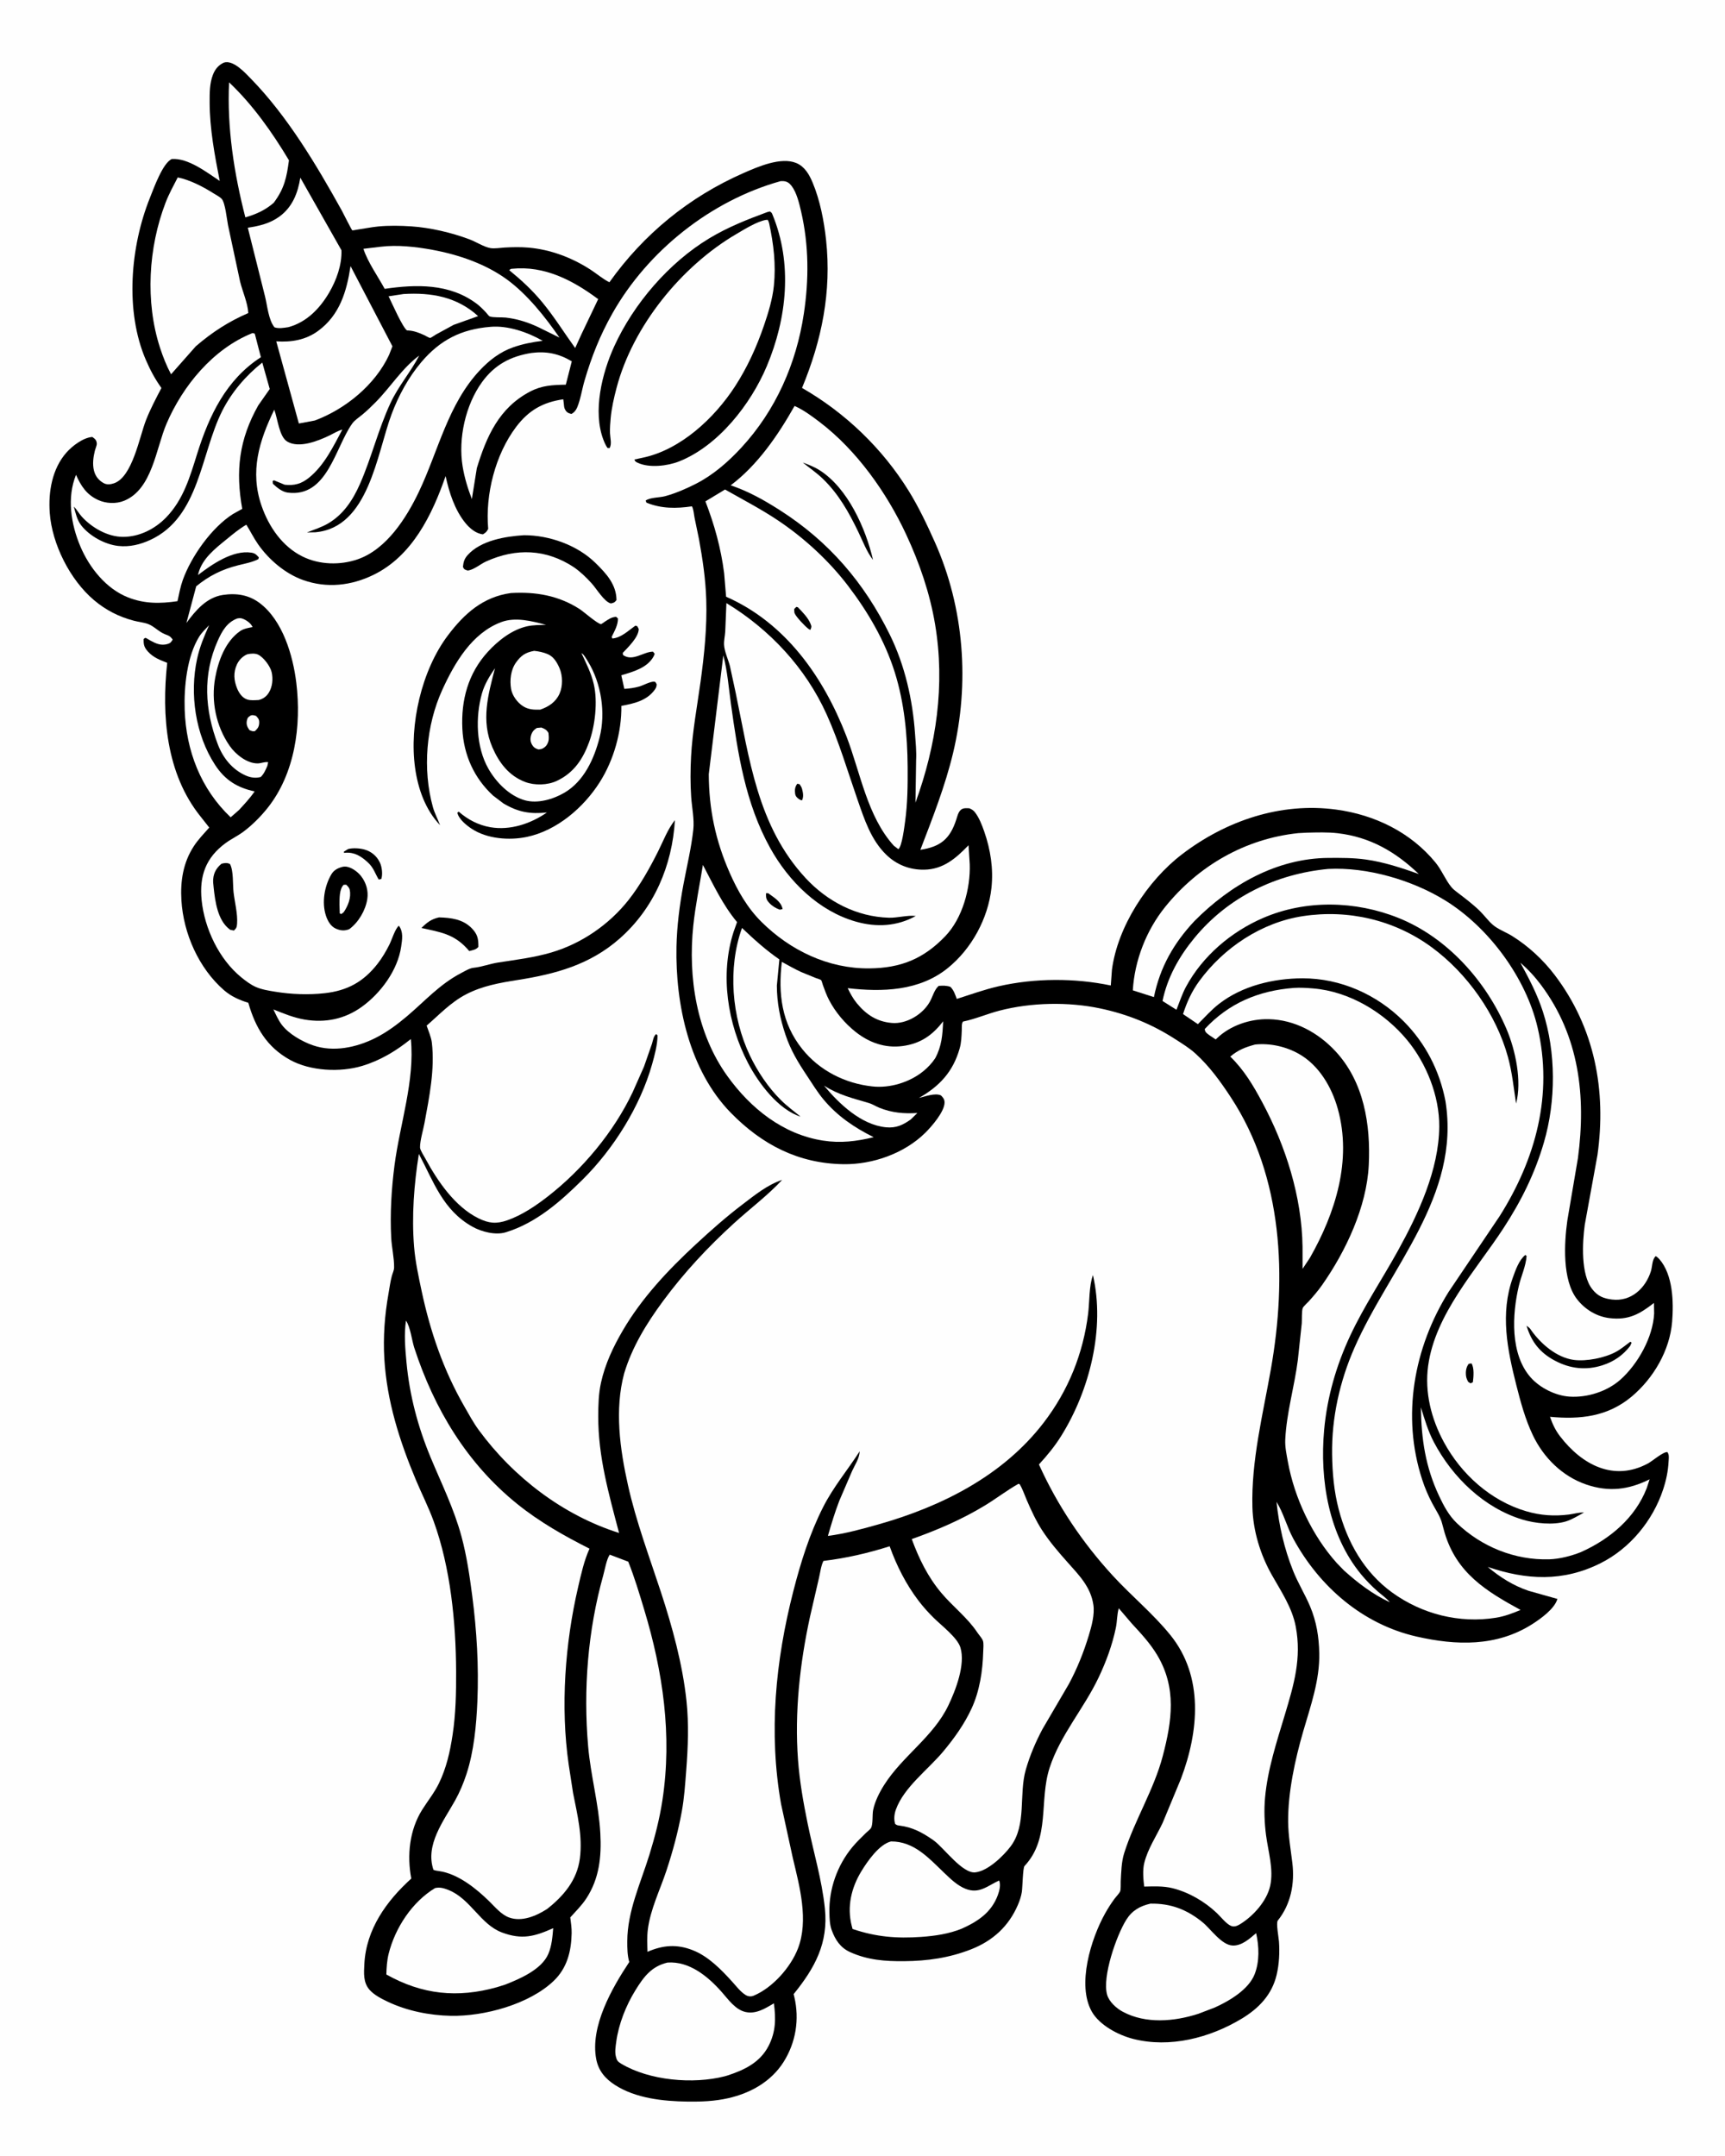 <svg version="1.1" xmlns="http://www.w3.org/2000/svg" style="display: block;" viewBox="0 0 1638 2048" width="1024" height="1280">
<path transform="translate(0,0)" fill="rgb(254,254,254)" d="M -0 -0 L 1638 0 L 1638 2048 L -0 2048 L -0 -0 z"/>
<path transform="translate(0,0)" fill="rgb(0,0,0)" d="M 212.382 59.5 C 221.365 56.576 232.626 69.15 238.322 74.999 C 272.985 110.601 300.385 156.704 324.443 200.013 C 325.538 201.985 333.792 218.562 334.411 218.806 C 334.804 218.961 338.518 218.216 339.159 218.124 C 345.747 217.18 352.295 215.787 358.922 215.145 C 369.29 214.139 380.087 214.353 390.466 215.037 C 408.632 216.235 428.73 220.988 445.755 227.377 C 451.807 229.648 459.521 234.673 465.679 235.673 C 469.661 236.319 474.878 235.376 478.964 235.145 C 486.482 234.721 494.375 234.555 501.877 235.219 C 522.759 237.068 542.785 244.645 560.344 255.939 C 566.39 259.828 572.205 264.933 578.597 268.132 C 611.167 222.379 654.37 187.056 705.938 164.407 C 719.636 158.391 741.635 148.747 756.224 154.914 C 764.203 158.287 768.453 165.888 771.65 173.5 C 778.66 190.19 782.475 210.033 784.407 227.976 C 789.7 277.133 780.357 323.145 761.562 368.503 C 802.613 392.054 837.933 425.992 862.883 466.307 C 872.367 481.633 880.404 498.588 887.736 515.022 C 915.644 577.576 920.895 648.997 904.974 715.5 C 897.549 746.513 885.394 777.489 873.957 807.249 C 893.098 804.331 902.12 796.909 908.096 778.44 C 909.08 775.396 909.884 771.572 912.348 769.346 C 914.651 767.265 917.598 767.726 920.5 767.807 C 922.651 768.723 924.337 769.704 925.794 771.583 C 929.825 776.783 932.453 783.679 934.606 789.833 C 940.623 807.034 943.441 825.272 941.475 843.467 C 938.343 872.467 922.527 901.514 899.719 919.811 C 872.701 941.485 837.71 942.436 804.951 938.673 C 807.365 943.69 810.008 948.596 813.556 952.916 C 822.557 963.876 832.688 970.5 846.939 971.727 C 860.826 972.923 876.249 963.563 882.986 951.5 C 885.634 946.757 887.233 940.039 891.367 936.5 C 895.411 936.228 898.569 936.082 902.5 937.418 C 905.725 940.582 906.991 944.757 908.554 948.884 C 921.793 944.665 934.929 939.901 948.498 936.816 C 982.7 929.041 1020.61 928.955 1054.83 936.124 L 1055.93 921.092 C 1061.37 880.036 1089.64 836.634 1122.31 811.62 C 1164.09 779.634 1216.08 761.863 1269 769.048 C 1305.53 774.007 1339.63 790.548 1363.22 819.314 C 1369.13 826.511 1372.57 835.688 1378.34 842.68 C 1379.84 844.496 1381.64 845.924 1383.5 847.348 C 1391.1 853.176 1398.65 858.756 1405.49 865.5 C 1409.65 869.604 1413.25 874.64 1417.63 878.445 C 1422.56 882.739 1430.19 885.498 1435.83 888.993 C 1451.43 898.674 1465.54 911.761 1476.6 926.368 C 1514.44 976.32 1525.69 1035.71 1517.06 1097.23 L 1505 1163.47 C 1502.72 1180.35 1501.1 1210.48 1512.07 1224.53 C 1517.26 1231.17 1522.81 1233.49 1530.96 1234.45 C 1548.95 1236.59 1562.68 1223.87 1567.84 1207.5 C 1569.22 1203.12 1568.86 1196.1 1572.5 1193.18 C 1573.79 1194.04 1574.8 1194.89 1575.83 1196.06 C 1588.8 1210.82 1589.52 1236.88 1587.98 1255.62 C 1585.75 1282.85 1570.22 1309.29 1549.54 1326.63 C 1526.69 1345.77 1500.65 1348.5 1471.98 1345.84 C 1474.4 1352.73 1477.04 1358.49 1481.5 1364.31 C 1502.27 1391.43 1532.59 1407.7 1565.15 1390.08 C 1569.31 1387.83 1579.56 1378.86 1583.5 1379.37 L 1584.14 1380.51 C 1585.24 1382.68 1584.74 1385.77 1584.62 1388.16 C 1584.15 1397.45 1582.39 1405.86 1579.49 1414.71 C 1569.75 1444.4 1547.88 1471.02 1519.79 1485.01 C 1484.24 1502.72 1449.61 1500.95 1412.85 1488.43 C 1424.36 1498.16 1437.27 1506.3 1451.64 1511.12 L 1479.01 1518.83 C 1476.41 1528.27 1462.78 1537.91 1455.02 1542.85 C 1421.3 1564.3 1382.94 1563.18 1345.22 1554.57 C 1293.96 1542.87 1252.96 1507.12 1228.24 1461.74 C 1222.21 1450.68 1218.75 1436.99 1212.23 1426.62 C 1214.58 1449.23 1219.55 1470.99 1227.99 1492.16 C 1232.61 1503.75 1239.28 1514.43 1244.12 1525.92 C 1250.2 1540.36 1252.53 1554.88 1252.84 1570.48 C 1253.34 1596.08 1244.61 1620.46 1237.58 1644.68 C 1229.82 1671.39 1223.04 1702.69 1223.28 1730.5 C 1223.39 1743.64 1225.7 1756.6 1227.27 1769.61 C 1229.62 1789.1 1225.92 1808.79 1213.43 1824.37 C 1211.66 1826.57 1214.31 1840.74 1214.56 1844.28 C 1215.29 1854.78 1214.76 1865.69 1212.33 1875.96 C 1207.89 1894.71 1195.55 1907.65 1179.25 1917.49 C 1148.93 1935.8 1110.87 1945.69 1075.97 1936.74 C 1062.04 1933.17 1044.14 1923.82 1036.8 1910.85 C 1022.4 1885.41 1036.05 1841.49 1049.41 1817.61 C 1052.18 1812.65 1055.14 1808 1058.52 1803.44 C 1059.84 1801.66 1063.05 1798.4 1063.76 1796.5 C 1064.48 1794.58 1064.14 1789.41 1064.26 1787.21 C 1064.74 1778.55 1064.89 1768.69 1067.53 1760.34 C 1077.46 1728.88 1095.73 1700.26 1104.17 1668.13 C 1112.92 1634.8 1117.59 1603.36 1098.85 1572.09 C 1092.14 1560.88 1083.47 1551.62 1074.66 1542.08 L 1062.4 1527.72 C 1060.69 1533.35 1060.89 1540.26 1059.65 1546.21 C 1056.19 1562.8 1050.47 1578.27 1043.23 1593.56 C 1029.35 1622.83 1006.9 1648.06 996.767 1679.09 C 986.477 1710.61 997.642 1746.05 972.887 1772.54 C 971.231 1774.31 971.014 1793.04 970.337 1797.22 C 969.636 1801.54 968.283 1805.53 966.561 1809.54 C 957.883 1829.78 942.761 1843.56 922.267 1851.63 C 901.464 1859.82 880.742 1862.75 858.531 1862.94 C 840.433 1863.1 824.06 1861.9 807.348 1854.38 C 797.949 1850.16 793.033 1842.55 789.663 1833.19 C 787.832 1828.1 787.712 1822.35 787.579 1817 C 787.019 1794.42 795.003 1771.9 809.409 1754.53 C 813.382 1749.74 817.967 1745.4 822.387 1741.02 C 823.611 1739.81 826.354 1737.77 827.143 1736.34 C 829.063 1732.87 828.236 1723.85 829.079 1719.5 C 830.67 1711.28 835.15 1702.5 839.601 1695.48 C 856.999 1668.01 886.311 1649.8 900.577 1619.94 C 907.459 1605.53 916.913 1581.25 912.011 1565 C 909.186 1555.63 894.002 1544.1 886.842 1537.04 C 881.631 1531.9 876.808 1526.56 872.363 1520.74 C 860.425 1505.12 851.385 1487.28 844.791 1468.81 C 824.11 1475.4 803.484 1480.14 781.91 1482.74 C 779.62 1487.13 778.798 1494.02 777.648 1498.93 L 769.116 1535.87 C 759.479 1580.19 754.386 1626.54 757.766 1671.91 C 759.281 1692.23 762.845 1712.35 766.918 1732.3 C 772.399 1759.14 780.425 1785.48 783.268 1812.79 C 786.706 1845.81 773.708 1869.41 753.596 1894.23 L 754.26 1896.94 C 759.245 1918.24 755.718 1940.14 744.053 1958.65 C 732.294 1977.3 712.679 1988.27 691.571 1993.06 C 678.598 1996.01 665.884 1996.49 652.639 1996.31 C 629.745 1996 603.542 1993.25 583.872 1980.52 C 574.67 1974.56 568.217 1967.06 566.102 1956.03 C 560.138 1924.94 581.053 1888.46 597.476 1863.73 C 595.644 1857.48 595.552 1850.51 595.58 1844.02 C 595.706 1815.28 608.268 1788.81 616.591 1761.86 C 621.889 1744.71 626.265 1727.74 628.973 1709.96 C 638.347 1648.41 629.478 1588.03 611.652 1529.01 C 607.015 1513.66 602.456 1498.35 596.509 1483.45 L 578.935 1476.77 C 575.863 1481.24 574.295 1490.97 572.767 1496.42 C 558.085 1548.83 553.714 1604.96 558.428 1659.06 C 560.834 1686.68 568.483 1713.73 569.982 1741.34 C 571.187 1763.53 569.123 1784.4 556.58 1803.52 C 552.386 1809.91 546.553 1815.69 541.44 1821.38 C 542.073 1826.35 542.858 1831.47 542.747 1836.49 C 542.37 1853.63 538.437 1869.51 525.652 1881.71 C 502.358 1903.93 459.663 1915.48 428.002 1914.84 C 407.565 1914.42 386.222 1910.14 367.75 1901.3 C 361.995 1898.55 355.25 1895.08 350.922 1890.27 C 344.628 1883.27 345.432 1874.25 345.876 1865.51 C 347.544 1832.68 366.899 1805.72 390.435 1784.46 C 386.243 1762.46 388.673 1738.31 400.84 1719 C 406.033 1710.76 412.306 1702.98 416.595 1694.21 C 423.754 1679.57 427.235 1664.03 429.667 1648 C 432.717 1627.9 433.089 1607.77 432.999 1587.49 C 432.792 1540.93 427.708 1489.18 411.737 1445.18 C 406.906 1431.86 400.382 1419.06 394.896 1406 C 379.311 1368.89 367.229 1331 364.833 1290.56 C 363.619 1270.07 365.17 1249.07 368.784 1228.89 C 369.78 1223.33 370.509 1217.44 371.976 1212 C 372.687 1209.36 374.072 1206.78 374.114 1204 C 374.255 1194.9 371.855 1185.06 371.373 1175.81 C 370.18 1152.9 371.559 1129.65 374.504 1106.92 C 379.55 1067.96 394.004 1026.32 390.002 987.002 C 376.027 998.251 361.173 1007.28 343.865 1012.5 C 322.845 1018.84 294.537 1017.46 275.189 1006.75 C 253.167 994.56 242.307 975.915 235.651 952.57 C 227.176 949.94 219.404 946.542 212.636 940.673 C 188.613 919.842 174.019 886.783 172.108 855.286 C 170.998 836.988 173.709 819.429 183.905 803.778 C 188.008 797.479 193.557 791.73 198.545 786.109 L 190.397 775.762 C 157.518 735.029 153.156 679.611 158.612 629.632 C 151.855 626.967 145.704 624.718 140.643 619.292 C 136.815 615.189 136.023 612.499 136.241 607 C 136.827 606.635 137.311 605.944 138 605.906 C 138.462 605.881 141.92 608.093 142.5 608.41 C 147.873 611.341 152.717 613.592 159 611.737 C 161.64 610.958 162.513 609.783 163.819 607.5 C 161.391 604.246 160.483 603.999 156.622 602.5 C 150.421 600.092 146.115 594.802 140.329 592.712 C 136.151 591.203 131.31 590.783 126.969 589.641 C 112.655 585.873 100.425 579.645 89.095 570.089 C 66.331 550.89 49.225 516.936 47.058 487.223 C 45.601 467.236 49.286 445.317 62.897 429.883 C 68.479 423.554 78.918 415.62 87.5 415.084 C 89.96 416.832 91.619 418.101 91.736 421.5 C 91.792 423.143 90.294 426.55 89.866 428.279 C 88.402 434.198 87.528 441.006 89.041 447 C 90.392 452.349 93.436 456.24 98.273 458.935 C 101.31 460.627 104.824 460.163 108 459.106 C 125.574 453.257 132.305 414.819 138.472 399.062 C 142.581 388.565 147.914 378.543 153.117 368.557 C 147.025 360.03 142.56 351.671 138.414 342.1 C 118.277 295.609 123.599 234.242 142.18 187.954 C 145.857 178.793 154.393 154.763 163 151.056 C 178.545 149.975 196.021 163.604 208.491 171.865 C 203.732 147.579 198.964 122.127 198.913 97.37 C 198.895 88.51 198.803 79.338 202.065 70.94 C 204.058 65.807 207.282 61.828 212.382 59.5 z"/>
<path transform="translate(0,0)" fill="rgb(254,254,254)" d="M 238.186 679.5 C 240.079 679.052 241.178 679.47 243 680.048 C 245.177 682.403 246.168 683.522 245.965 687 C 245.748 690.731 244.396 692.011 241.952 694.5 C 239.81 695.003 238.65 694.303 236.695 693.5 C 234.656 690.541 233.471 688.075 234.326 684.277 C 234.995 681.308 235.786 681.119 238.186 679.5 z"/>
<path transform="translate(0,0)" fill="rgb(254,254,254)" d="M 782.437 1031.24 C 796.399 1040.13 809.452 1043.15 824.99 1047.76 C 828.52 1048.81 831.688 1050.95 835.111 1052.32 C 847.151 1057.12 858.326 1058.03 871.129 1057.26 L 864.797 1063.42 C 857.151 1068.81 850.796 1071.75 841.267 1070.82 C 817.707 1068.51 796.845 1048.58 782.437 1031.24 z"/>
<path transform="translate(0,0)" fill="rgb(254,254,254)" d="M 234.695 621.5 C 237.789 620.804 241.962 620.418 244.893 621.816 C 250.136 624.318 256.492 632.842 257.802 638.457 C 259.316 644.949 258.578 652.544 254.973 658.191 C 252.708 661.74 249.545 663.959 245.5 664.951 C 241.984 665.101 237.833 665.567 234.464 664.413 C 229.959 662.87 226.871 658.429 225.106 654.189 C 221.9 646.488 221.268 638.785 224.893 631.015 C 226.791 626.946 230.522 623.141 234.695 621.5 z"/>
<path transform="translate(0,0)" fill="rgb(254,254,254)" d="M 225.095 587.5 C 227.239 587.101 228.582 587.009 230.644 587.849 C 234.139 589.274 238.182 592.128 239.684 595.665 C 235.693 596.439 231.213 597.145 227.823 599.515 C 213.875 609.262 207.163 627.615 204.213 643.684 C 200.113 666.01 205.007 689.79 217.88 708.452 C 223.457 716.537 234.394 725.306 244.612 725.159 C 247.94 725.111 251.261 723.442 254.5 724.009 L 253.736 727.5 C 252.016 731.462 250.593 734.92 247.5 738.057 C 242.587 739.426 237.591 738.649 232.981 736.579 C 220.271 730.87 211.56 719.871 206.686 707.076 C 194.252 674.43 192.19 640.858 206.614 608.622 C 210.709 599.471 215.318 591.246 225.095 587.5 z"/>
<path transform="translate(0,0)" fill="rgb(254,254,254)" d="M 382.585 279.366 L 383.021 279.296 C 409.512 277.686 433.802 281.956 453.911 300.283 L 430.68 308.573 L 413.805 317.787 C 412.884 318.335 408.878 321.091 408.368 321.047 C 407.259 320.951 404.047 318.958 402.86 318.415 C 397.827 316.113 393.05 314.194 387.473 313.915 L 386.427 313.882 C 382.557 311.752 371.78 287.416 368.888 281.444 L 382.585 279.366 z"/>
<path transform="translate(0,0)" fill="rgb(254,254,254)" d="M 198.406 593.852 C 193.618 604.669 189.556 614.133 187.019 625.772 C 179.754 659.089 185.284 697.759 204.081 726.585 C 213.488 741.01 225.033 748.18 241.644 751.781 C 237.234 758.2 231.994 763.78 226.735 769.494 L 218.866 776.358 C 190.464 749.375 176.544 713.155 175.215 674.258 C 174.471 652.459 177.377 623.398 189.028 604.71 C 191.426 600.864 195.323 597.173 198.406 593.852 z"/>
<path transform="translate(0,0)" fill="rgb(254,254,254)" d="M 484.864 255.5 L 486.142 255.311 C 517.082 252.163 543.983 266.332 567.944 284.163 L 552.023 317.545 L 546.096 330.599 C 535.602 316.088 526.182 300.815 514.743 287.002 C 505.18 275.454 495.081 266.143 483.5 256.669 L 484.864 255.5 z"/>
<path transform="translate(0,0)" fill="rgb(254,254,254)" d="M 217.382 78.214 C 239.826 99.469 258.448 125.835 274.251 152.273 C 272.061 168.648 269.832 179.204 259.766 192.647 C 251.72 199.647 243.03 203.558 232.831 206.474 C 222.124 164.817 215.315 121.194 217.382 78.214 z"/>
<path transform="translate(0,0)" fill="rgb(254,254,254)" d="M 504.523 335.279 C 518.769 333.429 530.633 335.9 542.88 343.239 L 537.207 365.419 C 524.57 365.692 514.585 366.002 503.113 372.044 C 473.776 387.497 461.917 414.482 452.694 444.664 L 447.974 474.058 C 444.087 464.004 440.909 453.569 439.176 442.91 C 434.881 416.506 441.924 384.637 457.626 362.966 C 469.581 346.464 484.722 338.464 504.523 335.279 z"/>
<path transform="translate(0,0)" fill="rgb(254,254,254)" d="M 361.181 234.397 C 377.136 232.42 394.8 234.412 410.514 237.309 C 435.207 241.863 461.044 250.637 481.437 265.596 C 500.712 279.734 517.664 301.108 531.207 320.714 L 515.547 312.99 C 504.391 307.197 492.658 303.061 480.114 301.661 C 476.328 301.239 467.925 301.832 464.791 300.521 C 464.085 300.226 462.102 297.578 461.499 296.934 C 458.629 293.869 455.727 290.879 452.351 288.365 C 426.64 269.221 395.151 269.995 365.174 274.389 C 358.68 262.426 349.147 249.168 344.959 236.338 L 361.181 234.397 z"/>
<path transform="translate(0,0)" fill="rgb(254,254,254)" d="M 285.047 168.776 L 324.107 237.697 C 324.633 251.561 319.312 266.213 312.376 278.042 C 303.521 293.139 290.887 306.185 273.578 310.802 C 269.289 311.412 264.669 312.358 260.5 310.926 C 254.669 303.769 253.672 289.758 251.347 280.891 L 235.167 216.312 C 246.053 214.663 256.07 212.345 265.131 205.765 C 277.514 196.772 282.714 183.408 285.047 168.776 z"/>
<path transform="translate(0,0)" fill="rgb(254,254,254)" d="M 742.366 913.696 C 748.442 916.988 754.536 920.486 760.814 923.372 L 774.333 928.909 C 775.507 929.372 778.862 930.275 779.695 931.012 C 780.198 931.456 781.059 934.852 781.357 935.678 C 783.125 940.582 784.908 945.461 787.328 950.09 C 793.324 961.56 802.345 972.233 812.486 980.243 C 825.396 990.44 840.428 995.816 856.938 993.655 C 873.869 991.438 885.414 983.496 895.578 970.133 C 895.031 983.06 894.264 993.727 888.057 1005.23 C 884.967 1009.9 881.129 1013.98 876.787 1017.52 C 863.783 1028.1 845.164 1033.83 828.447 1032.02 C 802.475 1029.22 778.046 1016.97 761.641 996.345 C 742.116 971.794 738.812 943.963 742.366 913.696 z"/>
<path transform="translate(0,0)" fill="rgb(254,254,254)" d="M 332.747 252.775 L 372.526 328.955 L 369.37 337.083 C 356.105 365.644 327.758 388.685 298.755 399.462 L 283.664 402.284 L 262.192 324.254 C 276.485 325.227 290.148 322.974 301.909 314.355 C 322.516 299.253 329.066 276.901 332.747 252.775 z"/>
<path transform="translate(0,0)" fill="rgb(254,254,254)" d="M 1232.82 791.396 L 1241.02 790.957 C 1250.59 790.73 1260.8 790.373 1270.32 791.484 C 1301.11 795.078 1325.33 809.137 1347.35 830.222 C 1330.87 824.393 1314.32 818.871 1296.92 816.447 C 1285.26 814.823 1273.51 814.886 1261.77 814.951 C 1212.36 815.224 1168.21 840.661 1134.29 874.901 C 1114.57 895.957 1101.59 918.728 1095.78 947.161 L 1075.75 940.728 C 1077.44 912.229 1088.56 883.694 1106.5 861.445 C 1138.07 822.302 1182.64 796.672 1232.82 791.396 z"/>
<path transform="translate(0,0)" fill="rgb(254,254,254)" d="M 846.112 1749.2 C 868.03 1749.13 881.847 1764.96 896.518 1778.96 C 902.552 1784.71 908.888 1790.98 916.748 1794.14 C 929.835 1799.4 937.67 1791.38 948.766 1786.3 C 950.537 1790.36 948.982 1796.33 947.478 1800.35 C 941.337 1816.74 928.626 1825.15 913.273 1832.05 C 901.154 1837.01 887.785 1838.96 874.797 1839.88 C 851.394 1841.53 831.953 1839.9 809.561 1832.37 L 808.714 1829.15 C 804.158 1811.2 808.346 1793.22 817.952 1777.48 C 823.825 1767.86 834.901 1751.89 846.112 1749.2 z"/>
<path transform="translate(0,0)" fill="rgb(254,254,254)" d="M 413.017 1793.5 C 417.626 1792.44 421.473 1793.59 425.781 1795.32 C 446.86 1803.77 455.973 1828.03 476.653 1835.72 C 495.508 1842.73 507.427 1839.57 525.239 1831.59 C 524.532 1839.81 523.896 1848.32 520.612 1856 C 514.267 1870.84 493.681 1879.7 479.485 1885.24 L 471.84 1887.64 C 434.257 1898.19 400.75 1894.67 366.751 1875.59 C 366.935 1869.09 367.333 1862.39 368.901 1856.06 C 375 1831.47 391.131 1806.72 413.017 1793.5 z"/>
<path transform="translate(0,0)" fill="rgb(254,254,254)" d="M 1191.99 992.191 C 1206.1 990.783 1220.98 994.053 1233.37 1001.03 C 1252.55 1011.84 1264.67 1032.62 1270.44 1053.32 C 1284.06 1102.24 1268.16 1152.15 1244 1194.74 L 1236.98 1205.29 L 1236.95 1184.29 C 1236.26 1136.83 1221.05 1088.85 1198.79 1047.27 C 1190.17 1031.18 1181.5 1016.48 1168.32 1003.65 C 1175.75 997.353 1182.7 994.679 1191.99 992.191 z"/>
<path transform="translate(0,0)" fill="rgb(254,254,254)" d="M 168.612 168.53 C 179.92 170.777 192.564 177.288 202.243 183.434 C 204.697 184.993 208.546 186.892 210.407 188.968 C 213.75 192.698 215.282 208.431 216.371 213.891 L 227.823 267.432 C 230.187 276.981 235.065 287.65 235.628 297.359 C 216.868 305.464 201.291 315.592 185.835 328.873 L 162.273 355.531 C 157.959 347.492 154.59 338.956 151.775 330.283 C 137.59 286.579 140.695 235.181 157.058 192.524 C 160.223 184.273 164.583 176.387 168.612 168.53 z"/>
<path transform="translate(0,0)" fill="rgb(254,254,254)" d="M 1092.47 1808.29 C 1111.68 1807.95 1126.98 1813.77 1141.92 1825.91 C 1149.75 1832.28 1159.94 1847.58 1170.49 1848.07 C 1179.19 1848.48 1186.73 1841.55 1192.86 1836.3 C 1195.72 1848.82 1196.2 1863.33 1191.41 1875.44 C 1185.6 1890.1 1167.07 1900.89 1153.46 1907.01 L 1137.7 1913.01 C 1114.96 1920.3 1088.2 1922.67 1066.33 1911.04 C 1060.22 1907.8 1053.2 1901.51 1051.31 1894.73 C 1046.52 1877.59 1060.27 1838.36 1069.57 1823.56 C 1075.08 1814.78 1082.59 1810.53 1092.47 1808.29 z"/>
<path transform="translate(0,0)" fill="rgb(254,254,254)" d="M 633.73 1864.27 C 654.477 1862.76 672.148 1877.36 685.25 1892.18 C 691.484 1899.22 698.178 1908.99 707.833 1911.19 C 717.826 1913.47 726.637 1907.83 734.836 1902.99 C 736.803 1917.53 736.674 1930.08 729.773 1943.46 C 721.698 1959.12 707.023 1966.19 690.982 1971.46 L 688.068 1972.31 C 658.089 1979.98 616.587 1976.37 589.859 1960.36 C 586.444 1958.31 585.648 1957.29 584.711 1953.34 C 583.662 1948.9 584.495 1944.04 585.096 1939.58 C 587.387 1922.62 594.366 1905.06 603.322 1890.55 C 611.261 1877.69 618.564 1867.91 633.73 1864.27 z"/>
<path transform="translate(0,0)" fill="rgb(254,254,254)" d="M 667.416 821.612 C 677.521 840.648 685.954 859.137 699.845 875.913 L 696.574 885.129 C 683.436 925.931 690.777 972.516 710.334 1009.9 C 720.246 1028.86 738.942 1053.99 760.194 1060.72 C 753.961 1055.63 747.199 1050.64 741.5 1044.98 C 729.404 1032.98 719.306 1017.88 712.007 1002.55 C 694.701 966.186 690.917 919.605 704.539 881.477 C 716.073 892.411 726.975 902.332 740.05 911.365 L 737.653 936.248 C 737.74 952.671 740.667 967.504 745.895 983.062 C 750.795 997.645 757.77 1009.14 766.246 1021.84 C 771.275 1029.37 776.115 1037.39 781.911 1044.34 C 795.16 1060.22 811.246 1071.11 829.617 1080.23 C 813.283 1084.2 798.271 1086.08 781.512 1083.47 C 743.424 1077.54 712.701 1052.84 690.68 1022.21 C 661.39 981.475 653.161 928.506 658.278 879.346 C 660.273 860.173 664.344 840.679 667.416 821.612 z"/>
<path transform="translate(0,0)" fill="rgb(254,254,254)" d="M 239.334 316.5 C 240.39 316.359 240.825 316.624 241.796 317 L 247.59 339.32 C 214.567 360.664 198.448 394.677 187.078 431 C 180.233 452.867 174.06 474.549 157.616 491.5 C 146.9 502.546 132.183 510.002 116.578 509.978 C 102.097 509.955 87.155 501.356 77.531 490.837 C 74.742 487.788 72.866 484.126 69.908 481.211 C 71.616 487.465 72.986 494.074 77.089 499.251 C 85.005 509.239 99.38 517.185 112.084 518.592 C 122.785 519.778 132.959 517.321 142.67 512.819 C 189.407 491.154 190.312 431.131 210.836 390.367 C 219.833 372.495 233.306 356.801 248.917 344.413 L 256 369.527 L 245.112 385.061 C 226.802 417.518 223.397 447.389 229.877 483.383 L 221.107 488.232 C 200.75 501.205 181.519 528.445 173.465 550.819 C 171.134 557.296 169.843 564.353 168.371 571.075 C 151.949 573.469 137.093 573.673 121.332 567.443 C 100.535 559.223 84.693 539.241 76.141 519.084 C 67.175 497.953 63.211 472.748 72.001 451.036 C 76.677 461.555 81.952 469.798 92.79 474.839 C 100.403 478.38 109.967 478.853 117.786 475.642 C 144.458 464.689 147.908 426.012 157.936 402.562 C 173.388 366.431 202.155 331.461 239.334 316.5 z"/>
<path transform="translate(0,0)" fill="rgb(254,254,254)" d="M 754.474 385.612 C 763.17 389.505 771.016 395.355 778.557 401.114 C 813.528 427.821 841.961 467.938 860.428 507.6 C 873.124 534.867 882.947 563.277 887.935 593.02 C 897.611 650.723 889.118 707.949 869.303 762.483 L 869.925 721.972 C 870.362 713.797 869.459 705.226 868.899 697.055 C 866.698 664.965 859.289 632.103 845.029 603.078 C 820.731 553.618 787.144 514.403 740.543 484.654 C 725.461 475.025 710.859 466.794 693.818 460.999 C 719.424 441.778 738.949 413.167 754.474 385.612 z"/>
<path transform="translate(0,0)" fill="rgb(0,0,0)" d="M 762.284 439.377 C 767.779 441.365 773.444 443.614 778.386 446.762 C 805.091 463.774 822.108 502.096 828.988 531.849 C 823.069 524.285 819.264 514.075 815.101 505.431 C 806.048 486.635 796.305 469.18 781.073 454.566 C 775.357 449.083 768.486 444.347 762.284 439.377 z"/>
<path transform="translate(0,0)" fill="rgb(254,254,254)" d="M 465.712 310.458 C 482.165 308.996 501.139 315.632 515.218 323.729 C 505.49 324.945 496.274 326.71 487 329.984 C 474.768 334.303 464.599 342.14 455.769 351.5 C 425.224 383.879 416.252 428.09 397.669 467.11 C 385.827 491.975 366.886 521.851 339.477 531.302 C 322.811 537.05 303.274 536.548 287.323 528.726 C 267.967 519.234 255.144 500.412 248.269 480.602 C 236.91 447.87 245.908 418.861 260.284 389.182 C 263.525 397.531 264.927 414.934 272.649 419.479 C 283.934 426.121 301.886 418.841 312.555 413.752 C 316.413 411.912 320.832 409.111 324.946 408.099 C 316.28 424.259 307.773 442.122 293.207 453.84 C 285.957 459.672 279.3 461.45 270.193 460.454 L 260 456.252 L 258.762 456.948 L 258.964 459.5 C 262.806 463.111 267.708 467.229 273.119 467.932 C 310.739 472.821 318.033 425.25 334.285 402.442 C 336.679 399.082 340.771 396.479 343.958 393.841 C 348.465 390.111 352.712 385.982 356.816 381.816 C 370.95 367.473 381.68 349.78 397.977 337.743 C 389.932 353.333 378.262 366.611 370.739 382.752 C 359.086 407.754 352.744 434.571 341.731 459.612 C 335.076 474.744 326.089 488.616 311.547 497.169 C 305.259 500.867 298.084 503.102 291.314 505.773 L 299.274 505.61 C 350.078 501.24 357.68 430.996 371.728 393.447 C 378.298 375.886 387.792 358.372 399.943 344.025 C 417.996 322.709 438.191 312.665 465.712 310.458 z"/>
<path transform="translate(0,0)" fill="rgb(254,254,254)" d="M 688.42 464.999 C 705.275 474.576 722.707 483.611 738.812 494.408 C 763.578 511.01 786.882 532.414 804.985 556.081 C 824.076 581.039 840.205 608.568 849.661 638.675 C 858.748 667.605 861.679 698.482 861.874 728.672 C 861.986 745.913 861.838 763.212 859.461 780.322 C 858.748 785.456 856.511 804.046 853.076 806.652 L 848.775 803.377 C 823.417 775.442 817.01 733.756 803.665 699.226 C 782.048 643.29 746.045 591.731 689.445 566.834 L 687.587 544.486 C 684.488 520.506 678.478 498.804 669.805 476.256 L 688.42 464.999 z"/>
<path transform="translate(0,0)" fill="rgb(0,0,0)" d="M 756.161 576.5 L 757.573 576.816 C 761.869 581.242 767.27 586.707 769.626 592.49 C 770.776 595.312 770.643 595.447 769.5 598.305 C 768.695 597.992 768.409 597.931 767.633 597.338 C 764.351 594.826 756.023 586.172 754.5 582.511 C 754.128 581.617 754.22 579.541 754.122 578.5 L 756.161 576.5 z"/>
<path transform="translate(0,0)" fill="rgb(254,254,254)" d="M 1228.69 938.431 C 1234.75 938.016 1240.95 938.429 1247 938.92 C 1281.34 941.71 1314.59 961.726 1336.25 987.913 C 1354.62 1010.13 1367 1041.09 1366.79 1070.15 C 1366.49 1111.15 1346.99 1152.9 1327.52 1188.11 C 1312.66 1214.99 1295.43 1240.61 1282.35 1268.48 C 1269.03 1296.87 1260.31 1327 1257.47 1358.26 C 1253.18 1405.57 1261.68 1457.83 1292.47 1495.38 C 1297.11 1501.04 1302.44 1506.51 1307.94 1511.35 C 1311.98 1514.9 1316.41 1517.85 1319.87 1522.01 C 1303.8 1514.59 1289.42 1503.63 1276.35 1491.84 L 1269.4 1484.67 C 1246.13 1458.72 1229.26 1422.91 1223.04 1388.66 C 1221.78 1381.74 1220.2 1374.56 1220.53 1367.5 C 1221.7 1342.17 1229.31 1316.99 1232.49 1291.8 L 1236.21 1257.1 C 1236.44 1254.07 1236.08 1244.61 1237.2 1242.41 C 1238.16 1240.52 1241.42 1237.77 1242.92 1236.1 C 1247.4 1231.11 1251.69 1226.15 1255.54 1220.65 C 1278.07 1188.49 1297.92 1146.48 1299.85 1106.69 C 1301.71 1068.36 1295.32 1027.66 1268.15 998.5 C 1251.67 980.814 1229.45 968.68 1204.88 968.122 C 1187.25 967.722 1168.28 974.036 1155.5 986.415 L 1154.5 987.391 L 1148 983.034 C 1145.64 981.155 1144.41 980.492 1144.04 977.5 C 1166.98 952.775 1195.42 941.011 1228.69 938.431 z"/>
<path transform="translate(0,0)" fill="rgb(254,254,254)" d="M 967.112 1409.5 L 968.261 1409.83 C 971.133 1414.56 972.833 1419.93 975.033 1425 C 979.242 1434.7 983.787 1444.63 989.526 1453.5 C 996.608 1464.44 1004.97 1474.15 1013.61 1483.87 C 1024.62 1496.25 1035.81 1507.4 1038.29 1524.52 C 1039.62 1533.7 1036.61 1544.63 1033.97 1553.39 C 1029.08 1569.55 1022.86 1585.08 1014.84 1599.94 L 989.978 1642.43 C 983.387 1654.83 978.086 1667.29 974.165 1680.78 C 967.223 1704.66 975.251 1733.36 959.615 1754.01 C 952.731 1763.1 937.96 1777.43 926.01 1778.58 C 913.979 1779.75 896.868 1756.05 887.306 1748.79 L 886.023 1747.83 C 875.774 1740.68 866.46 1735.65 853.935 1734.12 C 852.204 1733.91 851.358 1733.7 849.982 1732.5 C 848.629 1728.07 849.184 1723.16 850.745 1718.84 C 858.377 1697.67 881.46 1680.8 895.681 1663.74 C 906.175 1651.16 915.803 1637.7 922.676 1622.76 C 930.305 1606.18 933.161 1587.12 933.654 1569.03 C 933.727 1566.38 934.301 1560.75 933.311 1558.38 C 932.252 1555.83 929.517 1552.9 927.954 1550.55 C 918.613 1536.53 904.625 1525.96 893.825 1513.08 C 880.966 1497.76 872.665 1480.63 865.773 1461.99 C 889.871 1453.48 913.115 1443.48 935.009 1430.22 C 945.908 1423.62 956.033 1415.74 967.112 1409.5 z"/>
<path transform="translate(0,0)" fill="rgb(254,254,254)" d="M 689.737 572.888 C 730.967 597.977 764.936 634.369 784.917 678.56 C 796.738 704.704 804.811 732.473 814.241 759.534 C 820.738 778.18 826.96 797.717 841.52 811.873 C 851.375 821.455 863.839 826.345 877.543 826.122 C 895.796 825.825 907.721 815.293 919.712 802.905 L 920.851 820.908 C 921.625 844.054 913.962 872.313 897.5 889.424 C 876.855 910.882 855.3 919.58 825.493 919.877 C 786.553 920.266 750.386 902.828 723.088 875.751 C 709.685 862.456 700.386 846.201 692.846 829.054 C 679.377 798.425 673.176 768.93 672.99 735.453 L 686.786 622.54 C 690.757 637.512 691.883 653.193 694.022 668.5 C 700.663 716.028 707.676 762.914 731.31 805.5 C 748.885 837.167 777.359 865.434 812.824 875.5 C 832.331 881.036 851.852 879.949 869.573 870.119 C 861.908 869.097 852.178 871.995 844.089 871.76 C 813.562 870.876 785.59 856.364 764.994 834.129 C 719.061 784.54 711.619 720.654 698.428 657.506 L 693.057 632.62 C 691.409 626.409 687.852 618.809 687.51 612.527 C 687.288 608.451 688.375 604.093 688.625 600 L 689.737 572.888 z"/>
<path transform="translate(0,0)" fill="rgb(0,0,0)" d="M 757.067 744.5 L 759.22 744.903 C 760.173 746.254 761.139 747.746 761.575 749.361 C 762.553 752.988 763.275 757.004 761.5 760.291 C 760.549 760.109 759.812 759.828 758.994 759.3 C 756.974 757.996 755.388 756.467 755.026 754 C 754.489 750.345 754.846 747.375 757.067 744.5 z"/>
<path transform="translate(0,0)" fill="rgb(0,0,0)" d="M 727.357 848.5 L 729.38 848.447 C 735.188 852.786 741.476 856.111 743.137 863.5 L 740.477 864.132 C 736.765 862.804 733.192 860.688 730.5 857.752 C 727.411 854.383 727.249 852.819 727.357 848.5 z"/>
<path transform="translate(0,0)" fill="rgb(254,254,254)" d="M 385.406 1254.5 C 389.58 1260.42 390.998 1273.3 393.289 1280.32 C 412.203 1338.31 443.329 1390.21 491.209 1428.75 C 512.335 1445.76 535.609 1458.91 559.716 1471.1 C 554.561 1482.38 551.769 1495.28 548.962 1507.31 C 536.427 1561.07 532.06 1621.23 539.91 1675.97 L 544.104 1703.25 C 548.177 1723.8 553.272 1744.2 550.563 1765.33 C 547.921 1785.94 535.134 1801 519.409 1813.37 C 509.244 1819.91 495.39 1825.94 483.179 1821.38 C 475.839 1818.64 469.989 1811.47 464.5 1806.09 C 451.961 1793.81 434.625 1779.81 416.673 1777.34 C 414.775 1777.08 413.285 1776.87 411.5 1776.19 C 403.408 1752.36 421.296 1729.63 432.143 1710.11 C 436.499 1702.28 440.049 1693.78 442.84 1685.25 C 449.979 1663.44 452.249 1638.85 453.215 1616 C 454.626 1582.65 452.631 1549.07 448.337 1515.98 C 445.911 1497.27 443.039 1477.73 438.122 1459.53 C 430.966 1433.03 419.285 1409.63 408.843 1384.52 C 396.731 1355.4 388.834 1325.63 385.886 1294.2 C 384.677 1281.32 383.44 1267.34 385.406 1254.5 z"/>
<path transform="translate(0,0)" fill="rgb(254,254,254)" d="M 1443.82 914.497 C 1451.12 920.711 1457.73 927.948 1463.46 935.617 C 1499.82 984.254 1506.33 1041.38 1498.52 1100.07 L 1488.45 1159.37 C 1485.44 1180.77 1483.5 1215.89 1497.63 1234.1 C 1505.12 1243.77 1516.14 1250.56 1528.34 1252.07 C 1546.43 1254.3 1557.07 1248.35 1570.72 1237.68 L 1570.89 1247.75 C 1569.74 1270.27 1555.57 1295.61 1538.91 1310.5 C 1526.3 1321.77 1507.34 1327.78 1490.53 1326.67 C 1477.26 1325.79 1462.38 1318.36 1453.6 1308.41 C 1434.04 1286.25 1435.97 1248.58 1442.37 1221.54 C 1444.61 1212.04 1449.08 1202.77 1449.75 1193 L 1448.5 1192.12 C 1442.51 1196.96 1439.2 1206.58 1436.64 1213.73 C 1424.5 1247.73 1431.45 1281.97 1439.97 1315.63 C 1444.09 1331.91 1448.45 1348.11 1455.7 1363.32 C 1465.86 1384.66 1483.72 1402.38 1506.35 1410.13 C 1527.9 1417.51 1546.56 1415.17 1566.59 1405.22 L 1563.89 1413.5 C 1552.79 1442.17 1528.55 1462.19 1501.25 1474.41 C 1492.11 1478.03 1481.03 1480.92 1471.22 1481.2 C 1438.72 1482.16 1406.99 1469.36 1383.5 1446.84 C 1375.9 1439.55 1371.09 1430.48 1366.65 1421.04 C 1353.71 1393.52 1349.75 1367.02 1349.37 1336.83 C 1352.88 1348.2 1356.09 1359.27 1361.67 1369.86 C 1379.27 1403.24 1409.26 1432.44 1445.96 1443.5 C 1457.97 1447.12 1474.86 1448.9 1487.02 1445.24 C 1492.89 1443.47 1498.84 1439.68 1504.25 1436.79 C 1499.69 1436.46 1494.6 1438.08 1490 1438.66 C 1475.9 1440.42 1462.91 1439.54 1449.31 1435.53 C 1415.63 1425.61 1387.59 1400.33 1371.06 1369.66 C 1359.17 1347.6 1352.84 1322.54 1356.23 1297.5 C 1362.91 1248.17 1401.75 1206.66 1427.86 1166.58 C 1444.71 1140.71 1457.58 1114.81 1466.23 1085.13 C 1477.66 1045.96 1477.82 999.733 1465.19 960.857 C 1459.83 944.337 1452.14 929.65 1443.82 914.497 z"/>
<path transform="translate(0,0)" fill="rgb(0,0,0)" d="M 1394.79 1295.5 L 1397.41 1295.09 C 1400.19 1299.44 1399.36 1307.84 1398.75 1312.96 L 1396.5 1314.05 L 1394.34 1312.69 C 1393.31 1310.83 1392.48 1309.06 1392.22 1306.92 C 1391.75 1302.89 1392.25 1298.73 1394.79 1295.5 z"/>
<path transform="translate(0,0)" fill="rgb(0,0,0)" d="M 1449.71 1259.3 C 1451 1260.27 1452.44 1261.22 1453.41 1262.53 L 1454.05 1263.5 C 1463.18 1276.46 1478.24 1289.53 1494.5 1291.77 C 1506.55 1293.43 1524.13 1289.85 1534.73 1284.08 C 1539.45 1281.51 1543.95 1277.71 1548.28 1274.5 L 1549.5 1275.4 L 1548.17 1278.46 C 1541.25 1287.45 1532.65 1293.4 1521.84 1296.88 C 1506.22 1301.92 1491.16 1300.19 1476.69 1292.53 C 1462.41 1284.97 1454.28 1274.61 1449.71 1259.3 z"/>
<path transform="translate(0,0)" fill="rgb(254,254,254)" d="M 1261.33 825.401 C 1298.38 823.504 1341.09 835.947 1372.59 855.43 C 1413.83 880.938 1449.11 928.739 1460.17 975.93 C 1475.1 1039.71 1458.48 1100.77 1424.22 1155.13 L 1375.66 1227.23 C 1342.55 1280.38 1330.94 1345.08 1350.5 1405.25 C 1353.08 1413.2 1356.21 1420.59 1360.1 1427.97 C 1363.44 1434.31 1368.12 1440.92 1369.7 1447.9 L 1371.86 1455.83 C 1383.21 1494.14 1411.04 1511.34 1444.04 1529.31 C 1436.44 1532.48 1428.89 1535.37 1420.72 1536.69 C 1386.03 1542.29 1350.46 1533.32 1322.08 1512.76 C 1295.43 1493.44 1279.5 1465.01 1271.3 1433.74 C 1266.79 1416.51 1265.27 1399.19 1265.03 1381.45 C 1264.54 1346.8 1272.26 1312.24 1286.13 1280.54 C 1319.63 1203.97 1387.12 1136.29 1372.71 1046.02 C 1367.13 1017.12 1353.77 990.973 1332.97 970.112 C 1307.63 944.7 1273.04 929.254 1237 929.315 C 1209.34 929.362 1179.8 936.365 1157.6 953.607 C 1150.39 959.207 1143.98 966.392 1137.54 972.855 L 1123.43 963.289 C 1127.15 951.838 1131.73 941.678 1138.9 931.886 C 1162.1 900.189 1197.99 876.267 1237.16 870.259 C 1280.49 863.615 1324.38 873.895 1359.76 899.915 C 1393.45 924.691 1421.05 963.742 1432.08 1004.17 C 1436.1 1018.88 1437.47 1033.31 1439.76 1048.31 C 1445.44 1027.02 1439.22 997.629 1430.8 977.78 C 1411.44 932.133 1374.47 890.532 1327.91 871.895 C 1287.28 855.63 1240.04 854.472 1199.5 871.975 C 1169.15 885.08 1142.06 908.085 1126.26 937.343 C 1122.57 944.196 1120.06 951.946 1117.2 959.192 L 1103.96 950.858 C 1108.53 928.468 1119.79 908.516 1134.19 891.042 C 1166.3 852.067 1211.44 830.203 1261.33 825.401 z"/>
<path transform="translate(0,0)" fill="rgb(254,254,254)" d="M 741.236 172.061 L 743.885 172.058 C 747.301 172.319 749.462 173.803 751.488 176.4 C 756.469 182.78 758.875 193.109 760.673 200.873 C 768.104 232.96 768.183 265.509 763.277 298.03 C 756.101 345.596 736.564 389.846 703.933 425.208 C 691.532 438.648 677.195 451.174 660.815 459.531 C 651.612 464.228 641.591 468.57 631.635 471.301 C 626.164 472.802 617.269 472.377 613.046 475.5 L 613.821 477.5 C 628.037 483.263 642.032 483.156 657.027 480.964 C 658.656 484.059 658.798 488.447 659.5 491.888 L 663.693 512.141 C 667.189 531.38 669.974 550.115 670.596 569.719 C 671.417 595.593 668.729 621.882 665.192 647.502 C 661.941 671.044 657.448 694.861 656.181 718.615 C 655.506 731.27 655.42 744.463 656.289 757.09 C 656.964 766.896 659.358 778.219 658.311 787.937 C 656.416 805.522 652.102 823.165 648.858 840.543 C 645.289 859.662 642.697 879.89 642.309 899.348 C 641.22 954.042 654.495 1016.7 693.922 1057.04 C 723.486 1087.3 758.222 1105.32 801.048 1105.88 C 828.703 1106.24 858.768 1095.66 878.604 1076.07 C 884.554 1070.2 897.191 1055.75 896.931 1047 C 896.844 1044.08 895.481 1042.51 893.5 1040.52 C 887.857 1037.95 878.445 1041.58 872.603 1042.97 C 892.134 1031.81 904.911 1018.22 911.268 996 C 912.926 990.204 913.03 984.519 913.296 978.532 C 913.402 976.147 912.956 972.143 914.47 970.398 C 926.281 967.981 937.355 963.079 949.039 960.035 C 979.172 952.184 1014.64 951.502 1045 957.961 C 1070.94 963.479 1093.89 972.814 1116.08 987.128 C 1122.59 991.33 1129.35 995.447 1135.11 1000.66 C 1148.53 1012.81 1158.95 1027.28 1168.83 1042.32 C 1218.62 1118.14 1222.19 1213.74 1206.92 1300.37 C 1199.3 1343.6 1188.11 1387.71 1189.34 1431.86 C 1189.97 1454.18 1196.83 1476.65 1207.76 1496.02 C 1216.6 1511.67 1227.13 1527.19 1230.51 1545.18 C 1236.15 1575.28 1228.77 1600.14 1220.19 1628.71 C 1212.45 1654.45 1203.76 1680.7 1201.35 1707.58 C 1200.29 1719.39 1200.76 1731.47 1202.28 1743.21 C 1204.3 1758.8 1209.7 1775.71 1206.2 1791.45 C 1203 1805.81 1190.25 1819.94 1178.06 1827.52 C 1175.29 1829.24 1172.31 1830.74 1169.06 1829.43 C 1164.54 1827.61 1159.16 1820.65 1155.51 1817.19 C 1143.92 1806.21 1128.86 1797.42 1113.3 1793.58 C 1104.49 1791.41 1095.55 1791.91 1086.56 1792.08 C 1085.7 1785.12 1084.92 1776.38 1086.64 1769.57 C 1090.1 1755.88 1098.1 1744.19 1104.08 1731.57 L 1121.46 1689.69 C 1138.39 1644.91 1143.4 1592.67 1111.39 1553.12 C 1094.84 1532.67 1074.4 1516.01 1056.7 1496.72 C 1027.81 1465.24 1004.13 1429.98 986.583 1391.1 C 994.502 1382.49 1001.57 1373.89 1007.79 1363.92 C 1034.81 1320.54 1049.58 1261.79 1037.87 1211.22 C 1034.07 1221.7 1034.71 1236.48 1033.31 1247.83 C 1028.59 1285.97 1014.42 1321 991.033 1351.46 C 952.386 1401.82 894.212 1431.02 834.222 1448.01 C 818.245 1452.53 802.652 1456.83 786.142 1458.98 C 789.367 1447.78 792.763 1436.51 796.964 1425.63 L 809.141 1397.29 C 812.033 1390.97 815.908 1385.71 816.343 1378.57 C 804.718 1396.64 791.336 1412.38 781.524 1431.76 C 768.714 1457.07 760.331 1484.1 753.298 1511.49 C 736.309 1577.65 729.725 1645.9 741.648 1713.63 L 752.865 1765.15 C 759.263 1791.97 768.034 1824.13 757.67 1850.94 C 750.736 1868.86 733.586 1888.16 715.72 1895.68 C 713.12 1896.78 710.398 1896.55 708 1895.07 C 703.14 1892.06 699.176 1886.79 695.37 1882.58 C 684.897 1871 672.729 1858.46 657.991 1852.6 C 642.786 1846.56 629.561 1847.63 614.792 1854.04 C 614.611 1847.12 614.24 1839.87 615.091 1833 C 617.474 1813.76 626.66 1795.38 632.714 1777.09 C 638.897 1758.41 643.858 1739.99 647.382 1720.63 C 649.706 1707.87 650.554 1694.9 651.556 1681.99 C 653.264 1659.95 654.16 1637.59 651.805 1615.56 C 648.083 1580.74 638.334 1545.26 627.433 1512.04 C 616.403 1478.42 603.983 1445.4 596.254 1410.78 C 588.605 1376.53 583.386 1338.97 592.658 1304.52 C 600.261 1279.3 613.958 1257.07 629.507 1235.97 C 649.569 1208.75 672.174 1184.57 697.15 1161.8 C 712.061 1148.2 728.984 1135.54 742.697 1120.8 C 728.811 1125.36 716.798 1135.15 705.248 1143.93 C 689.576 1155.83 674.878 1168.85 660.451 1182.22 C 634.328 1206.43 609.341 1232.96 591.286 1263.9 C 582.197 1279.47 574.584 1295.57 570.659 1313.27 C 568.282 1323.99 568.051 1334.48 568.016 1345.38 C 567.893 1383.81 578.107 1419.33 587.786 1456.17 C 534.68 1439.43 487.567 1403.3 454.713 1358.67 C 449.426 1351.49 445.064 1343.39 440.632 1335.66 C 420.923 1301.3 408.471 1264.9 400.248 1226.29 C 397.313 1212.51 394.219 1198.22 393.087 1184.18 C 390.73 1154.96 393.039 1124.97 397.638 1096.11 C 411.703 1122.56 420.398 1149.47 448.415 1165.21 C 457.124 1170.11 470.41 1173.55 480.227 1170.55 C 509.032 1161.73 532.226 1141.28 553.231 1120.44 C 582.65 1091.26 607.904 1050.91 619.181 1010.86 C 621.574 1002.37 624.285 992.344 624.314 983.5 L 623 982.262 C 620.423 984.365 620.011 988.43 619.031 991.5 L 611.475 1013.19 L 600.745 1037.39 C 582.887 1075.14 553.128 1110.8 520.283 1136.39 C 508.705 1145.41 495.494 1154.34 481.565 1159.19 C 471.265 1162.78 464.057 1162.11 454.245 1157.28 C 431.999 1146.34 415.395 1121.99 403.929 1100.76 C 402.664 1098.42 398.777 1092.45 398.746 1090.02 C 398.663 1083.47 401.74 1073.47 402.98 1066.77 C 407.552 1042.06 412.907 1015.7 409.973 990.427 C 409.374 985.268 406.706 979.232 405.018 974.256 C 417.242 963.676 427.827 952.184 442.363 944.586 C 457.819 936.506 474.48 933.574 491.5 930.896 C 527.73 925.196 560.195 916.357 588.369 891.531 C 621.042 862.741 638.28 822.198 640.843 779.031 C 633.761 788.02 629.933 798.609 624.845 808.754 C 616.93 824.538 607.729 841.078 596.743 854.962 C 578.208 878.384 552.144 896.288 523.538 904.741 C 507.023 909.621 489.954 911.669 472.995 914.291 C 465.153 915.504 457.342 918.522 449.535 919.313 C 445.778 919.694 441.344 922.467 438 924.206 C 417.152 935.052 403.503 950.876 385.985 965.657 C 376.889 973.332 367.009 980.647 356.359 985.993 C 338.362 995.027 316.543 999.718 297.025 992.956 C 286.86 989.434 274.097 982.208 267.476 973.489 C 264.189 969.16 261.85 963.739 259.481 958.857 C 269.051 962.726 278.882 966.758 289.104 968.494 C 308.686 971.82 327.165 968.088 343.365 956.441 C 361.479 943.417 377.639 921.49 380.842 899.112 C 381.821 892.267 383.05 885.234 378.636 879.334 C 375.014 882.358 371.916 892.771 369.637 897.312 C 366.467 903.629 362.745 909.956 358.393 915.534 C 345.019 932.671 329.685 941.054 308.203 943.445 C 292.776 945.162 276.347 944.535 261.062 942.028 C 255.021 941.037 248.314 939.988 242.688 937.481 C 237.774 935.291 233.097 931.741 228.947 928.361 C 207.842 911.168 194.029 881.962 191.308 855.086 C 188.994 832.222 195.204 814.638 214.178 800.784 C 219.486 796.908 225.509 794.085 230.8 790.173 C 239.135 784.01 247.29 775.804 253.76 767.718 C 279.96 734.973 286.182 689.21 281.237 648.636 C 278.065 622.603 268.38 589.625 246.692 573.035 C 236.268 565.061 224.321 563.203 211.5 565.147 C 195.965 567.502 185.593 579.818 176.856 591.78 L 186.148 556.958 C 198.169 547.032 210.738 540.805 225.884 537.002 C 232.307 535.389 239.199 534.173 245.14 531.167 L 245.663 529.5 C 243.263 526.906 242.195 525.535 238.5 524.966 C 220.953 522.263 200.999 536.167 187.859 546.23 L 188.309 544.334 C 192.157 530.32 204.254 521.039 214.992 512.285 C 221.049 507.347 226.987 502.353 233.77 498.419 C 237.568 504.472 240.735 510.996 244.814 516.861 C 255.136 531.699 270.882 545.086 288.019 551.106 C 310.381 558.962 333.405 556.36 354.491 546.084 C 391.36 528.117 410.271 489.052 423.033 452.226 C 426.424 467.838 431.701 484.471 442.003 497.02 C 446.045 501.945 451.999 506.95 458.5 507.556 C 461.356 505.783 461.9 505.338 463.484 502.394 C 460.6 469.812 470.195 431.86 489.93 405.632 C 501.835 389.809 515.421 382.068 534.8 379.286 L 535.309 383.5 C 535.495 385.09 535.541 387.04 536.25 388.5 C 537.745 391.578 539.387 392.479 542.5 393.235 C 545.11 391.853 546.867 389.729 548.004 387.008 C 551.251 379.236 552.562 369.877 554.953 361.719 C 561.664 338.822 569.594 318.739 581.387 297.845 C 615.024 238.25 675.067 190.503 741.236 172.061 z"/>
<path transform="translate(0,0)" fill="rgb(0,0,0)" d="M 330.476 806.5 C 334.992 805.312 341.559 805.73 346.027 806.997 C 352.524 808.84 357.608 813.12 360.568 819.235 C 362.601 823.434 363.442 830.534 361.968 834.953 L 359.534 835.5 C 355.785 829.309 354.714 824.197 348.937 818.981 C 342.642 813.297 336.569 809.403 327.82 810.025 L 326.5 810.128 L 326.5 808.926 L 330.476 806.5 z"/>
<path transform="translate(0,0)" fill="rgb(0,0,0)" d="M 416.748 871.437 C 428.106 871.759 439.295 873.075 447.71 881.592 C 453.328 887.279 454.277 891.709 454.162 899.5 C 451.8 902.245 448.898 902.453 445.5 903.418 L 443.354 900.995 C 430.607 887.104 417.762 885.406 400.075 881.498 C 405.332 876.247 409.379 873.104 416.748 871.437 z"/>
<path transform="translate(0,0)" fill="rgb(0,0,0)" d="M 210.147 820.5 C 212.864 819.697 215.669 819.375 218.244 820.76 C 221.707 827.134 220.774 840.07 221.623 847.517 C 222.709 857.041 225.666 867.984 224.975 877.5 C 224.738 880.755 224.303 881.742 222 883.927 L 218.5 883.223 L 217.482 882.473 C 206.533 873.944 204.123 856.244 202.759 843.42 L 202.62 842.044 C 202.36 839.683 202.094 837.414 202.295 835.032 C 202.821 828.801 205.457 824.457 210.147 820.5 z"/>
<path transform="translate(0,0)" fill="rgb(0,0,0)" d="M 324.812 823.5 C 326.034 823.245 326.096 823.177 327.519 823.181 C 332.971 823.194 339.445 828.003 342.722 832.196 C 347.58 838.413 349.88 846.302 348.641 854.125 C 346.941 864.863 340.266 876.222 331.5 882.64 C 326.957 884.431 323.085 884.064 318.614 882.04 C 313.8 879.861 310.939 874.606 309.358 869.775 C 305.281 857.324 307.909 841.881 314.434 830.681 C 316.78 826.654 320.438 824.645 324.812 823.5 z"/>
<path transform="translate(0,0)" fill="rgb(254,254,254)" d="M 326.198 840.5 L 328.629 840.393 C 330.252 842.134 331.473 842.981 331.977 845.361 C 333.525 852.673 330.321 860.499 326.255 866.5 L 324.008 868.24 L 322.5 867.709 L 322.226 859 C 322.31 853.527 322.055 844.522 326.198 840.5 z"/>
<path transform="translate(0,0)" fill="rgb(0,0,0)" d="M 497.511 508.407 C 521.485 508.388 548.076 517.774 565.359 534.729 C 575.524 544.701 585.177 555.033 585.347 570 C 583.316 572.56 583.012 572.455 580 573.236 C 573.65 571.63 566.442 559.306 561.798 554.2 C 556.675 548.569 551.226 543.264 544.981 538.885 C 518.646 521.44 490.052 520.384 461.495 533.334 C 455.916 535.863 449.939 541.287 444 541.972 C 441.299 540.986 440.768 541.26 439.49 538.563 C 439.978 533.877 440.77 530.823 444.049 527.187 C 456.547 513.325 479.814 509.508 497.511 508.407 z"/>
<path transform="translate(0,0)" fill="rgb(0,0,0)" d="M 728.481 201.5 L 731.015 200.85 C 732.618 201.921 732.736 201.985 733.466 203.752 C 752.728 250.321 747.274 302.334 728.056 347.938 C 712.857 384.004 682.033 423.528 644.833 438.296 C 633.927 442.626 616.529 444.73 605.673 439.663 C 603.662 438.724 603.087 438.535 602.341 436.5 L 610.231 434.787 C 646.178 427.272 678.314 397.238 697.873 367.105 C 709.665 348.937 718.44 329.535 725.462 309.057 C 729.553 297.126 733.547 284 734.828 271.427 C 736.886 251.24 734.598 231.965 730.364 212.265 C 730.062 210.886 729.65 210.055 729 208.821 L 727.067 208.935 C 718.522 210.505 706.786 217.864 699.164 222.33 C 647.129 252.812 600.85 309.663 585.393 368.5 C 582.965 377.743 580.709 387.551 579.832 397.08 C 579.395 401.823 579.017 406.74 579.175 411.5 C 579.318 415.818 581.162 421.97 578.713 425.695 L 576.766 425.5 C 575.091 423.051 574.012 420.597 572.951 417.841 C 562.55 390.805 571.658 354.288 583.146 329.073 C 601.618 288.531 635.115 249.55 673.362 226.456 C 690.888 215.874 709.352 208.549 728.481 201.5 z"/>
<path transform="translate(0,0)" fill="rgb(0,0,0)" d="M 485.018 563.345 C 508.589 561.964 530.328 565.668 550.376 578.594 C 553.892 580.861 567.794 593.041 570.736 592.842 C 571.118 592.816 573.707 590.908 574.107 590.652 C 577.814 588.279 580.46 586.202 585 585.92 L 586.731 587.5 C 586.792 593.818 583.444 599.454 580.746 605 L 581.415 606.5 C 589.699 605.899 596.685 598.983 603.222 594.352 L 605.124 594.835 L 606.458 597.5 C 606.387 605.271 596.423 614.726 591.309 620.198 L 591.5 622.145 C 600.652 628.833 611.075 618.96 620 619.027 L 621.606 621.012 C 621.28 621.956 621.141 622.508 620.689 623.352 C 614.704 634.531 601.044 638.076 589.907 641.48 L 592.785 654.362 C 597.626 654.103 602.326 653.438 607 652.113 C 610.769 651.045 617.738 647.125 621.29 647.531 C 622.623 647.684 622.871 648.95 623.5 649.989 C 623.417 652.132 622.996 653.349 621.727 655.118 C 614.21 665.596 601.846 668.347 589.973 670.51 C 590.31 695.254 582.771 721.939 569.515 742.87 C 554.175 767.092 528.849 788.942 500.206 794.991 C 483.491 798.521 462.393 796.85 447.909 787.321 C 442.808 783.965 435.521 778.156 434.197 772 L 435.5 770.984 C 444.056 778.536 454.251 783.834 465.564 785.788 C 484.331 789.03 503.921 782.443 519.249 771.793 C 503.128 773.441 492.084 771.507 478.002 763.229 L 468.175 755.788 C 449.961 739.007 440.129 716.936 438.946 692.251 C 437.643 665.063 444.417 639.625 463.177 619.13 C 472.976 608.423 486.072 598.132 500.528 594.906 C 506.223 593.636 512.576 593.735 518.405 593.514 C 505.018 590.02 489.373 585.86 475.804 590.963 C 448.013 601.413 431.59 629.64 419.882 655.298 C 404.488 689.036 401.009 730.854 410.961 766.642 C 412.573 772.438 415.637 778.153 417.769 783.826 C 403.855 769.302 396.828 749.254 394.071 729.548 C 388.339 688.577 400.174 636.661 425.305 603.441 C 440.945 582.767 458.628 566.969 485.018 563.345 z"/>
<path transform="translate(0,0)" fill="rgb(254,254,254)" d="M 509.663 691.5 L 514 691.096 C 517.269 692.4 518.823 693.096 520.695 696.136 C 520.977 698.905 521.39 701.836 520.519 704.539 C 519.408 707.989 517.716 709.826 514.5 711.331 L 511.5 711.919 C 508.776 711.32 506.842 710.171 505.331 707.716 C 503.48 704.707 503.251 701.88 504.215 698.5 C 505.141 695.252 506.867 693.23 509.663 691.5 z"/>
<path transform="translate(0,0)" fill="rgb(254,254,254)" d="M 507.176 618.263 C 511.515 618.695 515.855 619.625 519.896 621.307 C 525.667 623.71 528.882 629.241 531.253 634.758 C 534.315 641.882 534.45 651.836 531.229 658.98 C 527.617 666.992 520.887 671.336 512.877 674.12 C 506.873 674.227 501.801 674.157 496.5 670.776 C 491.11 667.337 486.274 660.649 485.226 654.408 C 483.843 646.174 484.898 636.412 489.777 629.506 C 494.642 622.617 498.945 619.743 507.176 618.263 z"/>
<path transform="translate(0,0)" fill="rgb(254,254,254)" d="M 552.077 620.5 C 554.061 621.043 557.15 626.613 558.294 628.483 C 570.935 649.144 575.248 677.167 569.259 700.668 C 564.134 720.783 554.486 742.145 535.793 753.053 C 525.222 759.221 510.41 763.637 498.269 760.188 C 483.547 756.005 470.979 743.066 463.628 730.111 C 451.914 709.468 451.248 681.162 457.539 658.739 C 460.038 649.933 464.819 642.181 469.946 634.692 C 463.395 660.064 456.443 684.355 467.455 709.88 C 473.755 724.482 483.163 736.927 498.5 742.769 C 507.585 746.23 519.876 745.913 528.689 741.761 C 544.667 734.234 553.351 721.317 559.313 705.045 C 565.095 689.263 567.576 666.339 563.811 650.052 C 561.343 639.372 556.681 630.296 552.077 620.5 z"/>
</svg>